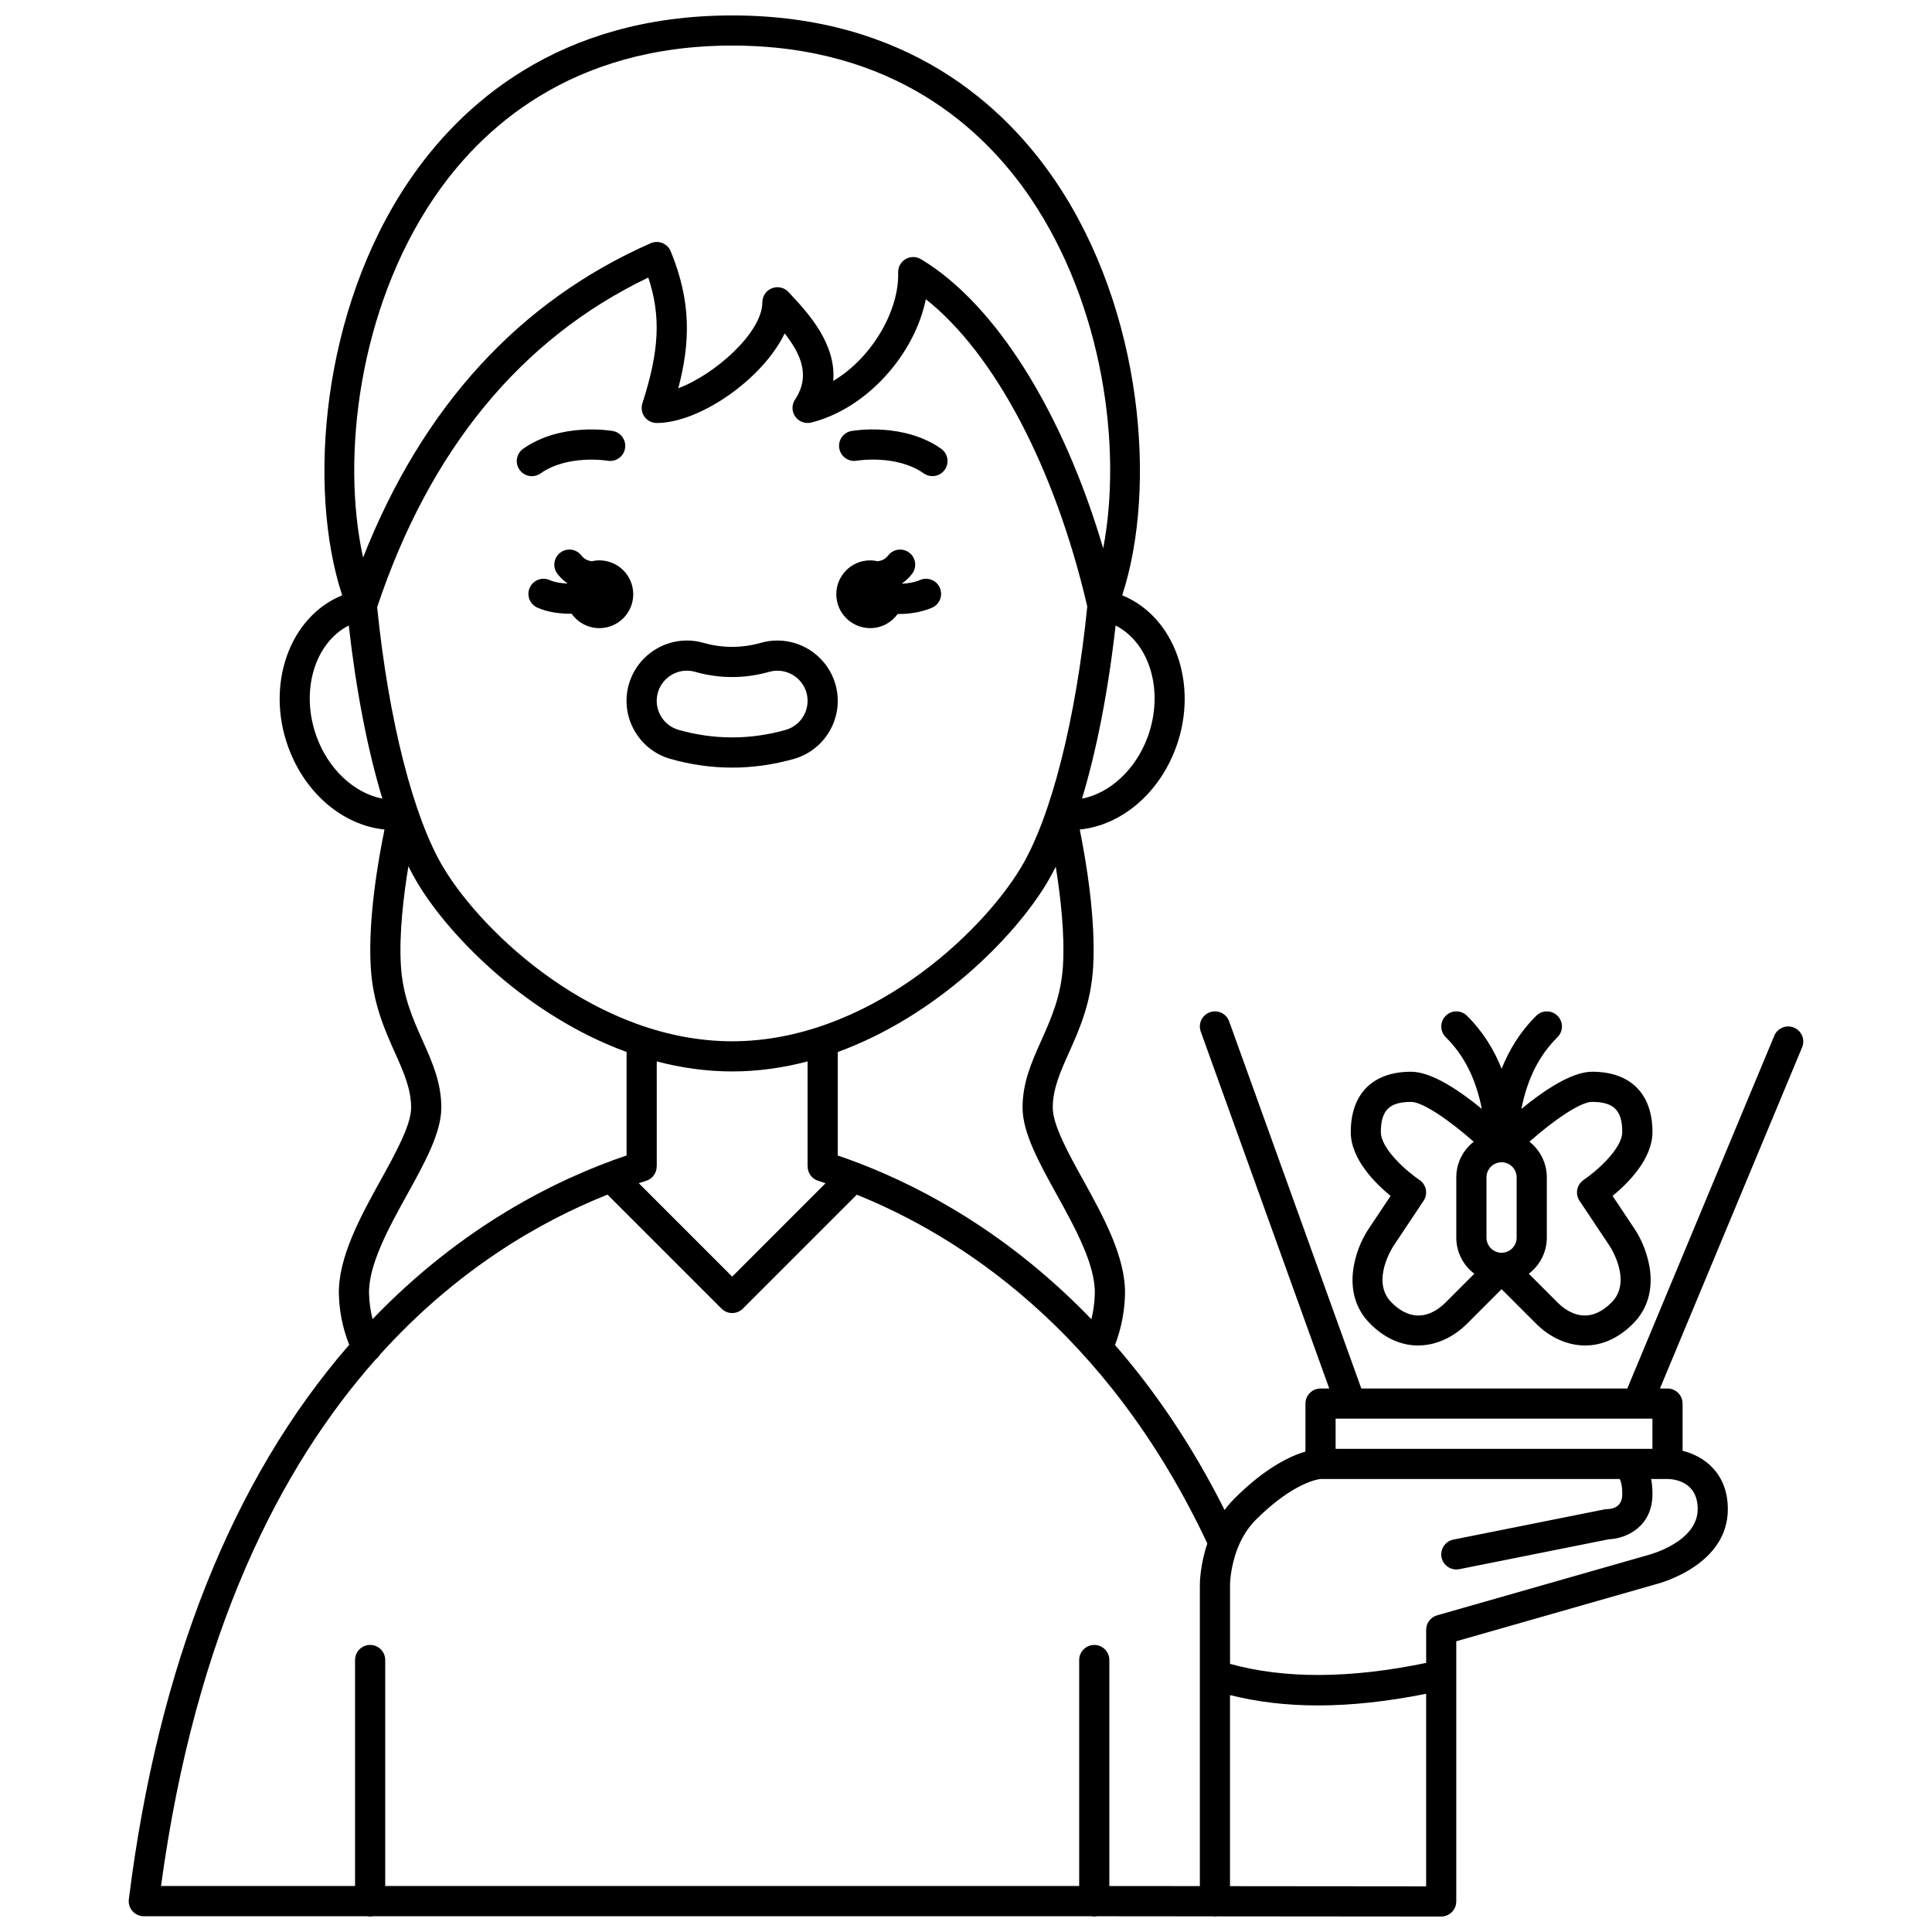 <?xml version="1.0" encoding="UTF-8"?>
<!-- Uploaded to: SVG Find, www.svgrepo.com, Generator: SVG Find Mixer Tools -->
<svg width="800px" height="800px" version="1.1" viewBox="144 144 512 512" xmlns="http://www.w3.org/2000/svg">
 <defs>
  <clipPath id="a">
   <path d="m178 148.09h444v503.81h-444z"/>
  </clipPath>
 </defs>
 <path d="m374.61 310.46c3.008 0 5.66-1.484 7.289-3.75 0.082 0 0.16 0.008 0.242 0.008 2.941 0 6.059-0.473 8.84-1.664 2.031-0.871 2.969-3.219 2.102-5.25-0.867-2.031-3.219-2.973-5.25-2.102-1.453 0.621-3.102 0.902-4.695 0.98-0.012-0.039-0.027-0.074-0.043-0.113 0.973-0.684 1.852-1.5 2.617-2.492 1.344-1.75 1.016-4.262-0.734-5.606s-4.262-1.016-5.606 0.734c-0.742 0.965-1.699 1.379-2.738 1.535-0.652-0.148-1.324-0.238-2.023-0.238-4.961 0-8.98 4.019-8.98 8.98 0 4.953 4.019 8.977 8.98 8.977z"/>
 <path d="m302.83 292.5c-0.695 0-1.371 0.086-2.023 0.238-1.039-0.152-2-0.57-2.738-1.535-1.344-1.754-3.856-2.082-5.606-0.734-1.75 1.344-2.082 3.856-0.734 5.606 0.762 0.992 1.645 1.812 2.617 2.492-0.008 0.023-0.016 0.047-0.023 0.066-1.68-0.062-3.356-0.324-4.656-0.906-2.019-0.902-4.379 0.004-5.281 2.019-0.902 2.016 0.004 4.379 2.019 5.281 2.594 1.16 5.723 1.625 8.738 1.625 0.117 0 0.234-0.008 0.352-0.008 1.625 2.309 4.305 3.82 7.34 3.82 4.961 0 8.98-4.019 8.98-8.98-0.004-4.965-4.023-8.984-8.984-8.984z"/>
 <path d="m284.95 270.19c0.797 0 1.598-0.238 2.301-0.73 7.199-5.074 17.602-3.391 17.766-3.363 2.172 0.375 4.238-1.074 4.621-3.246 0.383-2.176-1.07-4.246-3.242-4.633-0.559-0.098-13.773-2.328-23.75 4.703-1.805 1.27-2.238 3.766-0.965 5.57 0.777 1.109 2.012 1.699 3.269 1.699z"/>
 <path d="m371.04 266.09c0.105-0.02 10.547-1.727 17.766 3.363 0.699 0.492 1.504 0.73 2.301 0.73 1.258 0 2.492-0.59 3.269-1.695 1.27-1.805 0.84-4.297-0.965-5.57-9.977-7.027-23.191-4.801-23.75-4.703-2.168 0.383-3.617 2.449-3.238 4.621 0.379 2.168 2.449 3.629 4.617 3.254z"/>
 <path d="m512.52 460.93-5.898 8.848c-3.394 5.09-7.66 16.875 0.5 25.035 4.078 4.074 8.48 5.754 12.668 5.754 4.914 0 9.531-2.309 12.977-5.754l9.168-9.168 9.168 9.168c3.445 3.445 8.062 5.754 12.977 5.754 4.188 0 8.59-1.676 12.668-5.754 8.156-8.156 3.894-19.941 0.5-25.035l-5.898-8.848c4.113-3.375 10.57-9.801 10.57-16.918 0-10.164-5.828-15.992-15.992-15.992-5.5 0-13 5.125-18.746 9.855 1.625-8.113 4.707-14.184 9.57-19.012 1.566-1.555 1.578-4.086 0.02-5.652-1.555-1.566-4.086-1.574-5.652-0.02-4.344 4.312-7.227 9.137-9.176 14.055-1.949-4.918-4.832-9.738-9.176-14.055-1.566-1.555-4.098-1.547-5.652 0.02-1.555 1.566-1.547 4.098 0.02 5.652 4.863 4.828 7.945 10.898 9.57 19.012-5.75-4.731-13.246-9.855-18.746-9.855-10.164 0-15.992 5.828-15.992 15.992-0.016 7.121 6.441 13.547 10.555 16.918zm25.414-4.922c0-2.203 1.793-3.996 3.996-3.996s3.996 1.793 3.996 3.996v15.992c0 2.203-1.793 3.996-3.996 3.996s-3.996-1.793-3.996-3.996zm35.98-11.996c0 4.394-6.883 10.434-10.215 12.664-1.836 1.227-2.332 3.707-1.109 5.543l7.988 11.98c0.25 0.379 6.062 9.402 0.508 14.957-6.234 6.234-11.66 2.676-14.336 0l-7.606-7.606c2.894-2.191 4.777-5.652 4.777-9.559v-15.992c0-3.828-1.809-7.234-4.613-9.434 6.371-5.625 13.477-10.555 16.605-10.555 5.758 0.004 8 2.25 8 8zm-55.973-7.996c3.129 0 10.234 4.934 16.605 10.555-2.801 2.195-4.613 5.606-4.613 9.434v15.992c0 3.902 1.883 7.367 4.777 9.559l-7.606 7.606c-2.676 2.676-8.098 6.234-14.336 0-5.555-5.555 0.258-14.578 0.5-14.945l7.996-11.992c1.227-1.836 0.73-4.32-1.109-5.543-3.332-2.223-10.215-8.242-10.215-12.664 0.004-5.754 2.246-8 8-8z"/>
 <g clip-path="url(#a)">
  <path d="m619.43 416.33c-2.035-0.852-4.379 0.113-5.227 2.152l-38.953 93.492h-70.484l-35.031-97.305c-0.75-2.078-3.039-3.156-5.117-2.406-2.078 0.746-3.156 3.039-2.406 5.117l34.055 94.598-2.312-0.004c-2.207 0-3.996 1.789-3.996 3.996v12.703c-3.984 1.168-10.629 4.266-18.82 12.457-0.973 0.973-1.836 1.992-2.609 3.039-8.754-17.445-18.695-31.848-29.043-43.73 1.055-2.734 2.492-7.469 2.652-13.281 0.27-9.883-5.769-20.816-11.102-30.465-3.953-7.156-8.043-14.559-8.043-19.148 0-4.984 1.98-9.406 4.269-14.527 2.75-6.144 5.863-13.105 6.434-22.754 0.754-12.789-1.957-28.562-3.547-36.43 10.941-1.117 20.969-9.426 25.492-21.738 6.109-16.613-0.285-34.664-14.25-40.332 9.305-28.375 5.5-75.484-17.629-109.69-13.57-20.066-39.457-43.984-85.727-43.984-46.273 0-72.16 23.918-85.727 43.984-23.129 34.203-26.934 81.312-17.629 109.69-13.965 5.672-20.359 23.719-14.25 40.332 4.523 12.301 14.539 20.613 25.469 21.738-1.625 7.879-4.402 23.641-3.648 36.43 0.57 9.648 3.684 16.609 6.434 22.754 2.293 5.121 4.269 9.547 4.269 14.527 0 4.59-4.09 11.988-8.043 19.148-5.332 9.648-11.371 20.582-11.102 30.465 0.16 5.785 1.637 10.48 2.738 13.219-31.012 35.68-50.66 85.113-58.402 146.95-0.141 1.137 0.211 2.281 0.969 3.144 0.758 0.859 1.852 1.352 2.996 1.352h59.176c0.258 0.051 0.523 0.078 0.793 0.078 0.273 0 0.535-0.027 0.793-0.078h190.32c0.258 0.051 0.523 0.078 0.793 0.078 0.27 0 0.531-0.027 0.785-0.078l30.676 0.027c0.172 0.023 0.344 0.055 0.523 0.055 0.176 0 0.344-0.031 0.512-0.051l59.453 0.051h0.004c0.277 0 0.547-0.027 0.805-0.082 0.07-0.016 0.133-0.043 0.199-0.062 0.188-0.051 0.375-0.098 0.551-0.172 0.133-0.059 0.254-0.137 0.379-0.207 0.098-0.055 0.207-0.098 0.301-0.164 0.121-0.082 0.23-0.188 0.344-0.281 0.082-0.07 0.172-0.129 0.25-0.207 0.109-0.109 0.199-0.234 0.293-0.359 0.062-0.078 0.137-0.148 0.191-0.234 0.07-0.105 0.121-0.227 0.184-0.34s0.133-0.223 0.184-0.34c0.039-0.098 0.062-0.203 0.094-0.305 0.051-0.148 0.105-0.289 0.137-0.445 0.023-0.109 0.02-0.227 0.035-0.34 0.02-0.152 0.047-0.305 0.047-0.465v-0.004-0.004-68.945l53.02-15.148c1.492-0.387 18.945-5.234 18.945-19.852 0-9.461-6.215-14.055-11.992-15.484v-12.504c0-2.207-1.789-3.996-3.996-3.996h-2l37.672-90.414c0.855-2.031-0.105-4.371-2.144-5.219zm-37.52 111.63h-83.957v-7.996h3.984 0.012 0.012 75.938 0.012 0.012 3.988zm-59.969 115.94-51.973-0.047v-50.637c7.234 1.816 14.969 2.742 23.297 2.742 8.863 0 18.395-1.035 28.676-3.09zm-96.234-244.11c-0.484 8.188-3.16 14.172-5.75 19.957-2.555 5.711-4.969 11.102-4.969 17.793 0 6.652 4.394 14.598 9.043 23.016 4.836 8.754 10.32 18.676 10.105 26.379-0.07 2.523-0.445 4.789-0.902 6.68-21.648-22.504-44.387-34.727-61.43-41.293-0.176-0.082-0.355-0.152-0.539-0.207-1.82-0.695-3.574-1.32-5.254-1.891l0.008-27.426c26.137-9.543 46.734-30.324 55.402-44.77 0.805-1.344 1.598-2.793 2.371-4.336 1.25 7.789 2.406 17.773 1.914 26.098zm-181.76-94.883c13.961-41.797 38.117-71.168 71.859-87.355 3.41 10.293 2.894 19.523-1.566 33.32-0.395 1.215-0.18 2.547 0.57 3.582 0.754 1.035 1.953 1.645 3.231 1.645 11.312 0 28.078-11.594 33.898-23.742 4.324 5.481 6.91 11.297 2.754 17.527-0.918 1.375-0.895 3.172 0.059 4.519s2.637 1.977 4.238 1.574c14.629-3.656 27.375-17.934 30.363-32.68 18.191 14.355 34.246 44.684 42.785 81.426-3.031 30.043-9.586 55.871-17.578 69.191-10.672 17.797-40.895 46.035-76.523 46.035-35.633 0-65.852-28.238-76.531-46.035-7.973-13.289-14.52-39.043-17.559-69.008zm71.309 152.02c1.711-0.543 2.777-2.125 2.773-3.828h0.02l-0.004-27.812c6.418 1.684 13.105 2.656 19.988 2.656 6.883 0 13.57-0.973 19.988-2.656l-0.004 27.809h0.02c-0.008 1.703 1.062 3.289 2.773 3.828 0.645 0.203 1.305 0.418 1.973 0.645l-24.746 24.754-24.754-24.754c0.664-0.223 1.32-0.438 1.973-0.641zm132.88-117.6c-3.191 8.68-10.047 14.902-17.395 16.324 3.875-12.789 6.941-28.473 8.906-45.891 9.098 4.652 12.922 17.512 8.488 29.566zm-189.2-142.78c12.48-18.461 36.336-40.469 79.102-40.469 42.762 0 66.617 22.004 79.102 40.469 19.215 28.418 24.301 66.164 19.219 92.773-10.637-36.086-28.539-64.785-48.289-76.633-1.254-0.754-2.82-0.762-4.082-0.02-1.262 0.742-2.019 2.109-1.973 3.57 0.305 9.812-6.66 22.398-17.207 28.727 0.863-9.828-6.719-18.027-10.863-22.504-0.34-0.367-0.66-0.711-0.957-1.039-1.109-1.223-2.859-1.633-4.398-1.039-1.543 0.594-2.559 2.078-2.559 3.731 0 7.961-12.496 19.121-22.277 22.777 3.156-12 3.516-22.883-2.012-36.293-0.41-0.996-1.207-1.785-2.203-2.188-1-0.402-2.117-0.383-3.106 0.051-34.895 15.387-60.484 43.383-76.211 83.297-5.883-26.711-1.098-65.914 18.715-95.211zm-31 142.78c-4.434-12.055-0.609-24.914 8.488-29.566 1.965 17.414 5.031 33.098 8.906 45.887-7.344-1.426-14.203-7.641-17.395-16.32zm23.973 121.22c4.652-8.414 9.043-16.363 9.043-23.016 0-6.691-2.414-12.082-4.969-17.793-2.59-5.789-5.266-11.773-5.75-19.961-0.492-8.355 0.711-18.387 1.996-26.191 0.789 1.578 1.594 3.059 2.418 4.43 8.668 14.445 29.266 35.227 55.402 44.77v27.426c-18.348 6.211-43.582 18.645-67.312 43.371-0.477-1.871-0.867-4.133-0.938-6.66-0.211-7.699 5.273-17.621 10.109-26.375zm-8.301 43.664c0.457-0.34 0.828-0.758 1.094-1.23 20.266-22.441 42.176-35.176 60.297-42.391l30.211 30.211c0.781 0.781 1.805 1.172 2.828 1.172s2.047-0.391 2.828-1.172l30.191-30.191c26.531 10.688 66.129 35.531 92.898 92.426-1.941 5.754-1.98 10.566-1.98 10.898v79.902l-23.988-0.02v-59.891c0-2.207-1.789-3.996-3.996-3.996s-3.996 1.789-3.996 3.996v59.891l-183.91-0.004v-59.891c0-2.207-1.789-3.996-3.996-3.996s-3.996 1.789-3.996 3.996v59.891h-51.422c9.148-67.309 31.676-111.1 56.938-139.6zm350.3 39.73c0 8.699-12.844 12.082-12.965 12.113-0.043 0.012-0.086 0.023-0.129 0.035l-55.973 15.992c-1.715 0.488-2.898 2.059-2.898 3.844v8.762c-20.082 4.18-37.539 4.266-51.973 0.254v-21.012c0-0.066 0.035-4.441 1.906-9.348 0.09-0.184 0.164-0.371 0.227-0.566 1.012-2.477 2.496-5.051 4.695-7.25 10.363-10.363 17.191-10.816 17.16-10.82h79.254c0.23 0.375 0.707 1.449 0.707 3.996 0 3.219-2.199 3.949-3.996 3.996-0.262 0-0.527 0.027-0.785 0.078l-39.98 7.996c-2.164 0.434-3.57 2.539-3.137 4.703 0.379 1.898 2.051 3.215 3.914 3.215 0.262 0 0.523-0.023 0.789-0.078l39.637-7.926c4.805-0.188 11.555-3.449 11.555-11.984 0-1.516-0.125-2.84-0.348-3.996h4.316c1.883 0.031 8.023 0.695 8.023 7.996z"/>
 </g>
 <path d="m321.67 345.12c5.394 1.527 10.898 2.305 16.355 2.305 5.453 0 10.953-0.773 16.352-2.305 8.484-2.406 13.43-11.254 11.035-19.715-1.926-6.867-8.258-11.66-15.398-11.66-1.477 0-2.941 0.203-4.348 0.605-5.094 1.438-10.211 1.434-15.258 0.008-1.426-0.41-2.902-0.617-4.387-0.617-7.121 0-13.449 4.785-15.383 11.641-2.394 8.48 2.551 17.336 11.031 19.738zm-3.332-17.562c0.969-3.426 4.129-5.82 7.691-5.82 0.738 0 1.473 0.102 2.195 0.309 6.484 1.836 13.105 1.84 19.625-0.004 0.703-0.199 1.43-0.301 2.168-0.301 3.57 0 6.738 2.394 7.703 5.836 1.199 4.231-1.281 8.652-5.519 9.852-9.379 2.656-18.98 2.652-28.348-0.004-4.242-1.199-6.715-5.625-5.516-9.867z"/>
</svg>